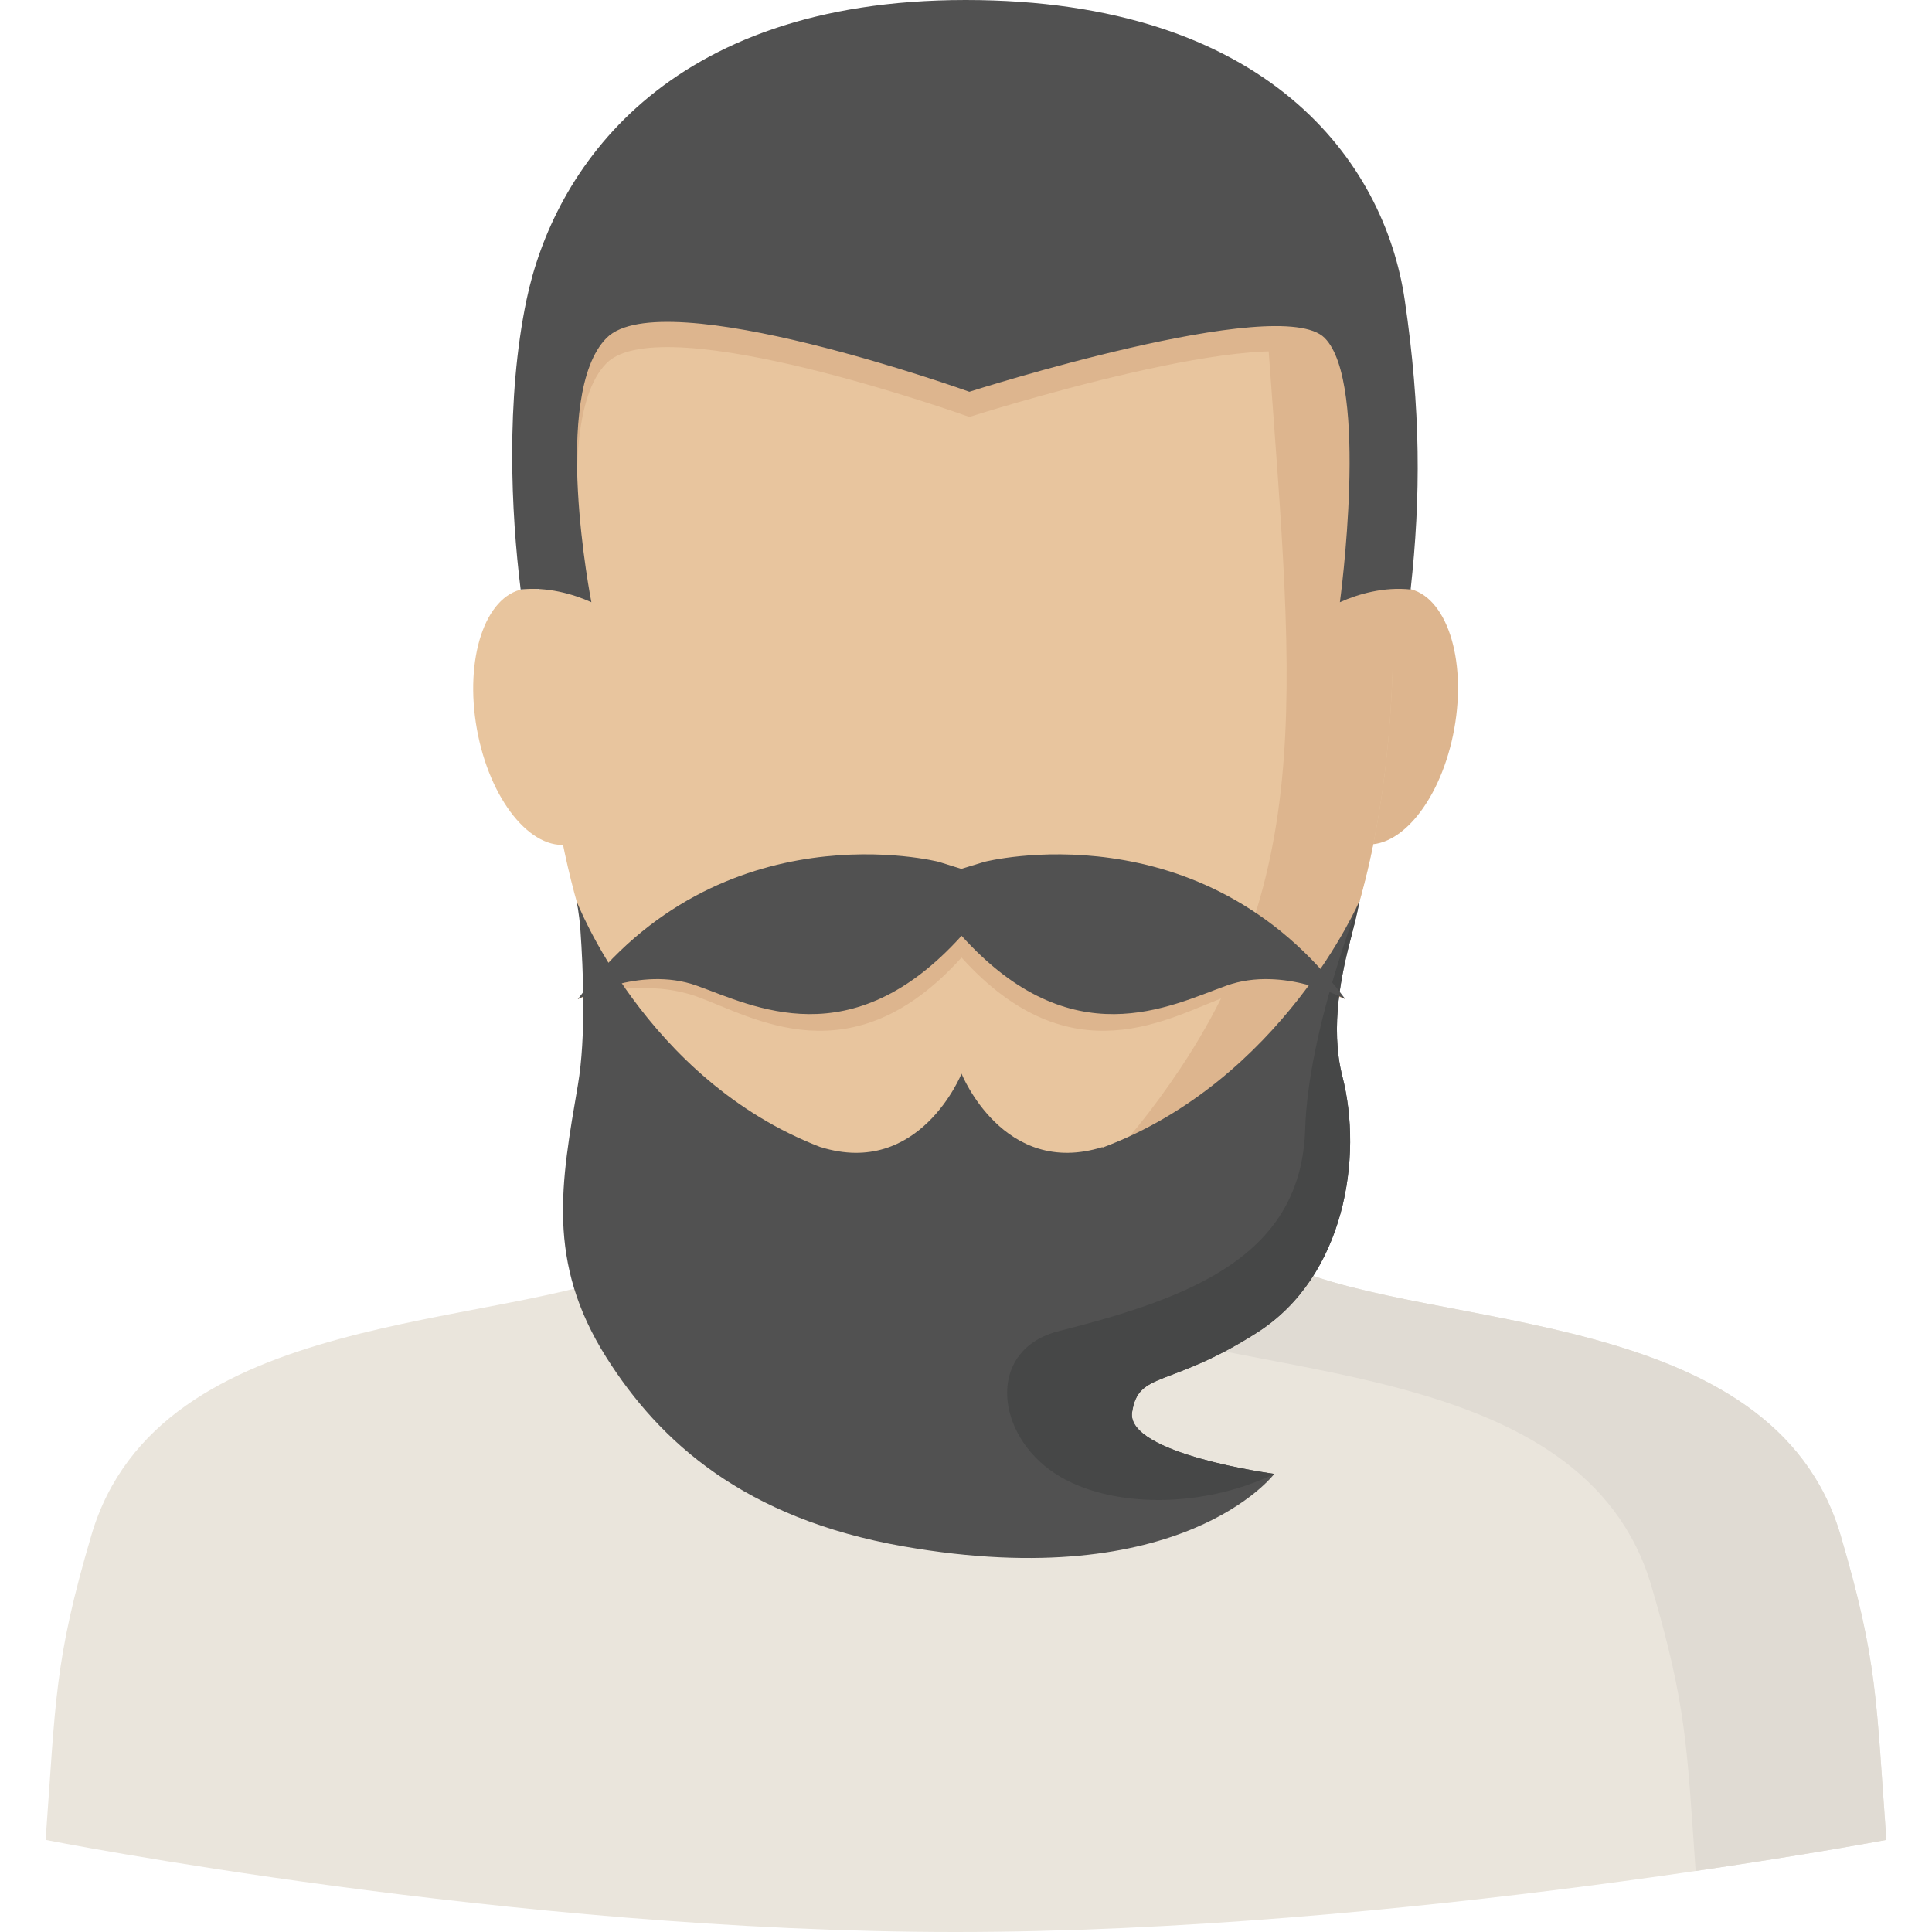 <?xml version="1.0" encoding="iso-8859-1"?>
<!-- Uploaded to: SVG Repo, www.svgrepo.com, Generator: SVG Repo Mixer Tools -->
<svg height="800px" width="800px" version="1.1" id="Layer_1" xmlns="http://www.w3.org/2000/svg" xmlns:xlink="http://www.w3.org/1999/xlink" 
	 viewBox="0 0 318.543 318.543" xml:space="preserve">
<g>
	<g>
		<path style="fill:#EAE5DC;" d="M303.462,253.096c-11.151-37.754-67.121-33.566-91.279-44.408
			c-24.157-10.842-20.386-47.219-23.449-53.548h-58.932c-3.058,6.329,0.714,42.711-23.449,53.548
			c-24.157,10.842-80.133,6.655-91.279,44.408c-6.149,20.824-5.857,27.193-7.554,50.26c0,0,76.8,15.187,150.014,15.187
			s153.488-15.187,153.488-15.187C309.318,280.283,309.611,273.921,303.462,253.096z"/>
		<path style="fill:#E0DBD3;" d="M180.972,217.001c24.157,10.842,80.133,6.655,91.279,44.408c5.857,19.83,5.868,26.552,7.324,47.073
			c19.234-2.816,31.442-5.126,31.442-5.126c-1.697-23.067-1.405-29.435-7.554-50.26c-11.151-37.754-67.121-33.566-91.279-44.408
			c-24.157-10.842-20.386-47.219-23.449-53.548H157.53C157.534,155.14,156.814,206.164,180.972,217.001z"/>
		<path style="fill:#E8C59E;" d="M201.667,200.684c-12.5-14.951-10.421-40.356-12.927-45.549h-58.938
			c-2.512,5.193-0.427,30.599-12.927,45.549c5.963,14.029,37.99,51.575,42.396,51.575
			C163.671,252.259,195.209,215.854,201.667,200.684z"/>
		<path style="fill:#C69E7F;" d="M121.871,192.736c9.78,7.959,21.24,15.85,37.338,18.132c16.137-2.288,27.569-10.342,37.36-18.334
			c-8.144-14.973-5.626-32.83-7.83-37.4h-58.938C127.587,159.71,130.054,177.758,121.871,192.736z"/>
		
			<ellipse transform="matrix(-0.177 0.984 -0.984 -0.177 384.992 -85.66)" style="fill:#DDB58E;" cx="228.31" cy="118.135" rx="21.386" ry="11.629"/>
		
			<ellipse transform="matrix(-0.984 0.177 -0.177 -0.984 199.596 218.48)" style="fill:#E8C59E;" cx="90.053" cy="118.142" rx="11.629" ry="21.386"/>
		<path style="fill:#E8C59E;" d="M223.43,46.943l-63.653,9.218l-65.396-8.33c0,0-5.48,31.83-5.48,46.438
			c0,44.184,7.931,104.645,70.303,113.48C259.424,193.557,223.43,46.943,223.43,46.943z"/>
		<path style="fill:#DDB58E;" d="M159.209,207.749C259.426,193.557,223.43,46.943,223.43,46.943h-15.024
			c4.114,61.242,9.808,93.774-13.815,129.24C175.874,204.287,159.209,207.749,159.209,207.749z"/>
		<path style="fill:#DDB58E;" d="M231.613,53.632c-3.361-22.865-22.685-49.473-72.405-49.473s-67.993,28.3-72.405,49.473
			C83.38,70.055,95.65,90.076,95.65,90.076c-0.995-10.69-1.074-24.764,4.373-30.211c9.274-9.274,59.798,8.881,59.798,8.881
			s51.131-16.328,58.578-8.881c4.407,4.407,4.48,18.874,3.805,29.941C222.199,89.812,234.272,71.719,231.613,53.632z"/>
		<path style="fill:#515151;" d="M231.613,49.473C228.252,26.608,208.929,0,159.209,0S91.216,28.3,86.804,49.473
			c-3.423,16.423-2.541,35.067-0.961,47.719c4.339-0.472,8.611,0.719,11.663,2.102c0,0-6.756-34.303,2.518-43.582
			s59.798,8.881,59.798,8.881s51.131-16.328,58.578-8.881s2.518,43.582,2.518,43.582c3.052-1.383,7.324-2.574,11.663-2.102
			C234.272,81.904,234.272,67.56,231.613,49.473z"/>
		<path style="fill:#DDB58E;" d="M158.54,153.01c-14.203,0-31.06-0.433-42.587,2.243c-13.596,3.153-20.695,9.493-20.695,9.493
			c2.715-1.27,11.871-3.204,19.588-0.45c9.336,3.333,25.501,13.731,43.689-6.419c18.188,20.15,34.353,9.752,43.689,6.419
			c7.723-2.76,16.879-0.821,19.593,0.45c0,0-9.471-7.56-23.067-10.713C187.227,151.363,172.743,153.01,158.54,153.01z"/>
		<path style="fill:#515151;" d="M224.16,148.525c0,0-12.742,29.609-42.396,40.693c0.011-0.034,0.028-0.067,0.039-0.101
			c-16.356,5.137-23.269-12.096-23.269-12.096s-6.913,17.238-23.269,12.096c0,0.006,0,0.006,0.006,0.011
			c-28.952-11.151-40.227-40.603-40.227-40.603s0.45,1.911,0.658,4.89c0.45,6.334,0.939,17.497-0.416,25.445
			c-2.754,16.142-5.272,29.143,4.671,44.92c8.774,13.917,22.758,26.58,49.006,31.183c46.044,8.071,61.141-11.955,61.141-11.955
			s-24.478-3.288-23.449-10.168c1.023-6.88,6.16-3.889,20.65-13.158c14.49-9.268,17.407-29.002,14.035-42.16
			c-2.136-8.318-0.062-17.401,1.473-23.185C223.705,150.981,224.16,148.525,224.16,148.525z"/>
		<path style="fill:#464747;" d="M186.66,232.845c1.023-6.88,6.16-3.889,20.65-13.158c14.49-9.268,17.407-29.002,14.035-42.16
			c-2.136-8.318-0.062-17.401,1.473-23.185c0.894-3.367,1.349-5.817,1.349-5.817s-8.481,21.431-8.971,37.613
			c-0.63,20.791-18.458,27.749-40.615,33.33c-11.5,2.895-10.724,16.024-1.534,22.848c8.521,6.323,24.585,6.739,37.062,0.697
			C210.109,243.013,185.631,239.725,186.66,232.845z"/>
		<path style="fill:#515151;" d="M162.311,142.095l-3.816,1.163l-3.726-1.163c0,0-35.82-9.195-59.505,22.651
			c0,0,10.173-5.604,19.588-2.243c9.336,3.333,25.501,11.938,43.689-8.212c18.188,20.15,34.353,11.55,43.689,8.212
			c9.42-3.361,19.593,2.243,19.593,2.243C198.131,132.905,162.311,142.095,162.311,142.095z"/>
	</g>
</g>
</svg>